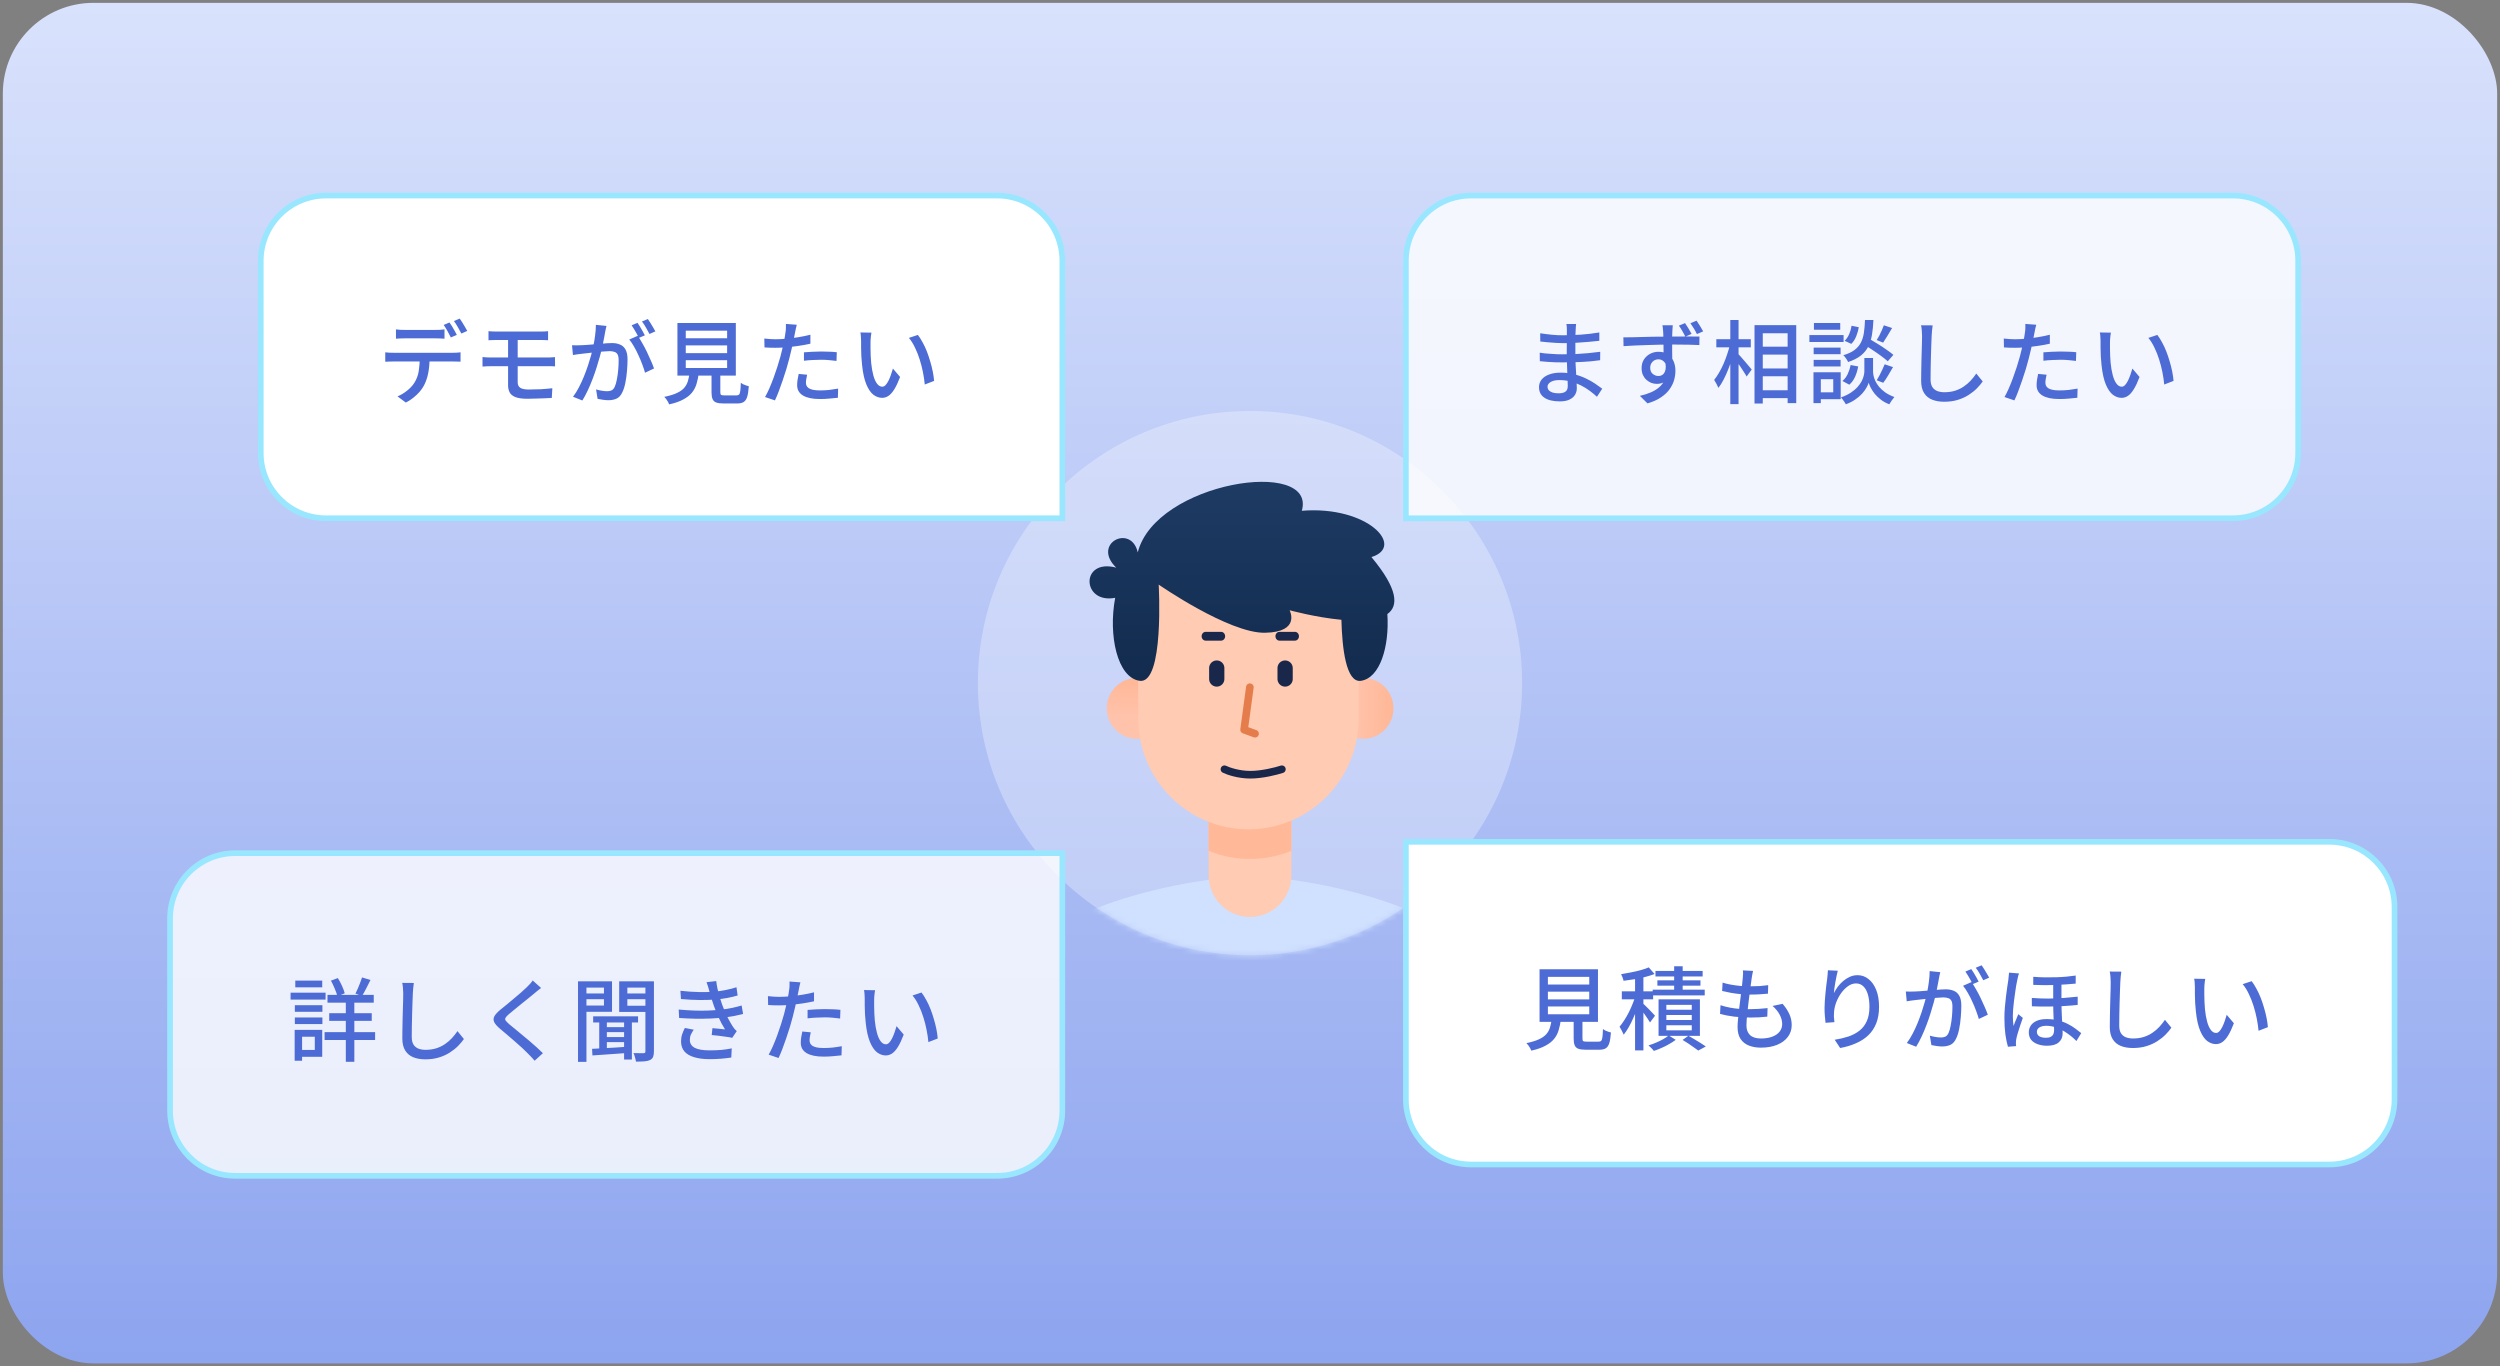 <svg width="441" height="241" viewBox="0 0 441 241" fill="none" xmlns="http://www.w3.org/2000/svg">
<rect x="0" y="0" width="441" height="241" fill="#808080" stroke="none"/>
<rect x="0.5" y="0.5" width="440" height="240" rx="16" fill="url(#paint0_linear_4440_500)"/>
<circle cx="220.5" cy="120.5" r="48" fill="white" fill-opacity="0.3"/>
<mask id="mask0_4440_500" style="mask-type:alpha" maskUnits="userSpaceOnUse" x="172" y="72" width="97" height="97">
<circle cx="220.5" cy="120.5" r="48" fill="white"/>
</mask>
<g mask="url(#mask0_4440_500)">
<path d="M240.476 130.321C243.416 130.321 245.8 127.918 245.8 124.954C245.8 121.99 243.416 119.587 240.476 119.587C237.536 119.587 235.153 121.99 235.153 124.954C235.153 127.918 237.536 130.321 240.476 130.321Z" fill="url(#paint1_linear_4440_500)"/>
<path d="M205.884 124.954C205.884 121.99 203.501 119.587 200.561 119.587C197.621 119.587 195.237 121.99 195.237 124.954C195.237 127.918 197.621 130.321 200.561 130.321C203.501 130.321 205.884 127.918 205.884 124.954Z" fill="url(#paint2_linear_4440_500)"/>
<path d="M261.71 174.009C261.71 188.017 179.276 188.017 179.276 174.009C179.276 160.001 211.805 154.554 220.493 154.554C229.18 154.554 261.71 160.001 261.71 174.009Z" fill="#CFE1FF"/>
<path d="M220.496 161.757C216.463 161.757 213.194 158.46 213.194 154.395V137.622H227.799V154.395C227.799 158.461 224.529 161.757 220.496 161.757Z" fill="#FFCBB3"/>
<path d="M227.794 150.086V143.666H213.19V150.086C215.446 151.011 217.915 151.519 220.495 151.519C223.075 151.519 225.538 151.011 227.794 150.086Z" fill="#FFB999"/>
<path d="M220.23 146.294C209.481 146.294 200.767 137.509 200.767 126.673V111.097C200.767 100.26 209.481 91.475 220.23 91.475C230.979 91.475 239.692 100.26 239.692 111.097V126.673C239.692 137.509 230.979 146.294 220.23 146.294Z" fill="#FFCBB3"/>
<path fill-rule="evenodd" clip-rule="evenodd" d="M211.965 112.233C211.965 111.804 212.284 111.456 212.677 111.456H215.401C215.794 111.456 216.113 111.804 216.113 112.233C216.113 112.663 215.794 113.011 215.401 113.011H212.677C212.284 113.011 211.965 112.663 211.965 112.233Z" fill="#19274B"/>
<path fill-rule="evenodd" clip-rule="evenodd" d="M224.99 112.233C224.99 111.804 225.308 111.456 225.701 111.456H228.426C228.819 111.456 229.137 111.804 229.137 112.233C229.137 112.663 228.819 113.011 228.426 113.011H225.701C225.308 113.011 224.99 112.663 224.99 112.233Z" fill="#19274B"/>
<path d="M215.994 135.696C216.647 136.018 218.477 136.661 220.569 136.661C222.66 136.661 225.144 136.018 226.124 135.696" stroke="#19274B" stroke-width="1.345" stroke-linecap="round"/>
<path d="M241.921 98.266C247.969 96.409 241.25 89.157 229.641 90.102C232.329 80.688 203.87 84.947 200.699 97.445C199.57 92.349 192.503 95.848 196.899 100.133C190.533 98.433 190.783 106.586 196.718 105.455C195.474 112.093 197.102 119.526 201.029 120.097C205.417 120.736 204.392 103.124 204.392 103.124C204.392 103.124 216.807 111.743 223.161 111.619C229.515 111.495 227.486 107.647 227.486 107.647C227.486 107.647 232.037 108.902 236.623 109.332C236.752 114.335 237.44 120.479 240.064 120.097C243.431 119.608 245.106 114.072 244.731 108.319C246.735 106.893 246.635 103.928 241.921 98.266Z" fill="url(#paint3_linear_4440_500)"/>
<path d="M214.635 119.776V117.847" stroke="#19274B" stroke-width="2.691" stroke-linecap="round"/>
<path d="M226.694 119.776V117.847" stroke="#19274B" stroke-width="2.691" stroke-linecap="round"/>
<path d="M220.475 121.224L219.459 128.722L221.389 129.425" stroke="#E57C4B" stroke-width="1.345" stroke-linecap="round" stroke-linejoin="round"/>
</g>
<path d="M410.894 148.5C417.245 148.5 422.394 153.649 422.394 160V193.914C422.394 200.265 417.245 205.414 410.894 205.414H259.5C253.149 205.414 248 200.265 248 193.914V148.5H410.894Z" fill="white"/>
<path d="M410.894 148.5C417.245 148.5 422.394 153.649 422.394 160V193.914C422.394 200.265 417.245 205.414 410.894 205.414H259.5C253.149 205.414 248 200.265 248 193.914V148.5H410.894Z" stroke="#99E7FF"/>
<path d="M273.049 174.933V176.293H280.345V174.933H273.049ZM273.049 177.541V178.917H280.345V177.541H273.049ZM273.049 172.325V173.669H280.345V172.325H273.049ZM271.577 170.981H281.881V180.261H271.577V170.981ZM277.593 179.253H279.145V183.173C279.145 183.418 279.187 183.578 279.273 183.653C279.369 183.717 279.582 183.749 279.913 183.749C279.977 183.749 280.099 183.749 280.281 183.749C280.473 183.749 280.681 183.749 280.905 183.749C281.129 183.749 281.337 183.749 281.529 183.749C281.731 183.749 281.881 183.749 281.977 183.749C282.19 183.749 282.345 183.701 282.441 183.605C282.547 183.498 282.622 183.285 282.665 182.965C282.707 182.645 282.739 182.165 282.761 181.525C282.867 181.61 283.001 181.696 283.161 181.781C283.331 181.856 283.507 181.925 283.689 181.989C283.87 182.053 284.03 182.101 284.169 182.133C284.115 182.944 284.019 183.568 283.881 184.005C283.742 184.442 283.534 184.746 283.257 184.917C282.979 185.088 282.601 185.173 282.121 185.173C282.046 185.173 281.923 185.173 281.753 185.173C281.593 185.173 281.411 185.173 281.209 185.173C281.006 185.173 280.803 185.173 280.601 185.173C280.398 185.173 280.217 185.173 280.057 185.173C279.907 185.173 279.795 185.173 279.721 185.173C279.166 185.173 278.729 185.114 278.409 184.997C278.099 184.88 277.886 184.672 277.769 184.373C277.651 184.085 277.593 183.69 277.593 183.189V179.253ZM273.721 179.733H275.353C275.267 180.448 275.134 181.104 274.953 181.701C274.782 182.288 274.51 182.81 274.137 183.269C273.763 183.728 273.251 184.128 272.601 184.469C271.961 184.821 271.134 185.109 270.121 185.333C270.078 185.205 270.009 185.056 269.913 184.885C269.817 184.725 269.71 184.56 269.593 184.389C269.475 184.229 269.363 184.101 269.257 184.005C270.153 183.824 270.878 183.605 271.433 183.349C271.998 183.093 272.435 182.794 272.745 182.453C273.054 182.101 273.278 181.701 273.417 181.253C273.555 180.805 273.657 180.298 273.721 179.733ZM288.425 171.845H289.897V185.285H288.425V171.845ZM286.089 174.869H291.609V176.277H286.089V174.869ZM288.553 175.509L289.465 175.893C289.305 176.469 289.113 177.066 288.889 177.685C288.665 178.293 288.419 178.896 288.153 179.493C287.897 180.09 287.619 180.65 287.321 181.173C287.022 181.696 286.723 182.144 286.425 182.517C286.339 182.304 286.222 182.064 286.073 181.797C285.934 181.52 285.806 181.29 285.689 181.109C285.966 180.789 286.243 180.41 286.521 179.973C286.809 179.525 287.081 179.05 287.337 178.549C287.593 178.037 287.822 177.52 288.025 176.997C288.238 176.474 288.414 175.978 288.553 175.509ZM290.841 170.645L291.865 171.813C291.374 172.005 290.814 172.181 290.185 172.341C289.566 172.49 288.931 172.624 288.281 172.741C287.63 172.848 287.001 172.938 286.393 173.013C286.361 172.842 286.302 172.645 286.217 172.421C286.131 172.197 286.046 172.005 285.961 171.845C286.537 171.749 287.123 171.642 287.721 171.525C288.329 171.408 288.905 171.274 289.449 171.125C289.993 170.976 290.457 170.816 290.841 170.645ZM289.769 176.965C289.875 177.05 290.03 177.194 290.233 177.397C290.435 177.6 290.654 177.818 290.889 178.053C291.123 178.288 291.337 178.512 291.529 178.725C291.731 178.928 291.87 179.077 291.945 179.173L291.065 180.357C290.969 180.186 290.835 179.978 290.665 179.733C290.505 179.477 290.323 179.21 290.121 178.933C289.918 178.656 289.726 178.394 289.545 178.149C289.374 177.904 289.225 177.706 289.097 177.557L289.769 176.965ZM295.321 170.453H296.825V175.429H295.321V170.453ZM292.025 171.269H300.345V172.245H292.025V171.269ZM292.361 172.933H299.961V173.877H292.361V172.933ZM291.529 174.581H300.713V175.589H291.529V174.581ZM293.945 179.045V179.925H298.425V179.045H293.945ZM293.945 180.853V181.749H298.425V180.853H293.945ZM293.945 177.253V178.117H298.425V177.253H293.945ZM292.569 176.277H299.865V182.725H292.569V176.277ZM296.809 183.445L297.833 182.709C298.195 182.912 298.563 183.125 298.937 183.349C299.31 183.573 299.667 183.792 300.009 184.005C300.361 184.229 300.659 184.426 300.905 184.597L299.577 185.317C299.363 185.157 299.102 184.97 298.793 184.757C298.494 184.544 298.174 184.32 297.833 184.085C297.491 183.861 297.15 183.648 296.809 183.445ZM294.361 182.645L295.593 183.429C295.273 183.674 294.894 183.92 294.457 184.165C294.03 184.421 293.577 184.65 293.097 184.853C292.627 185.066 292.174 185.242 291.737 185.381C291.63 185.232 291.481 185.061 291.289 184.869C291.107 184.688 290.942 184.533 290.793 184.405C291.23 184.277 291.673 184.117 292.121 183.925C292.579 183.733 293.006 183.525 293.401 183.301C293.795 183.077 294.115 182.858 294.361 182.645ZM309.241 171.269C309.187 171.514 309.139 171.738 309.097 171.941C309.065 172.144 309.033 172.341 309.001 172.533C308.969 172.8 308.921 173.152 308.857 173.589C308.803 174.016 308.739 174.496 308.665 175.029C308.59 175.562 308.521 176.112 308.457 176.677C308.393 177.242 308.329 177.797 308.265 178.341C308.201 178.874 308.153 179.365 308.121 179.813C308.089 180.25 308.073 180.608 308.073 180.885C308.073 181.61 308.281 182.176 308.697 182.581C309.123 182.986 309.769 183.189 310.633 183.189C311.411 183.189 312.078 183.082 312.633 182.869C313.198 182.656 313.63 182.357 313.929 181.973C314.227 181.589 314.377 181.146 314.377 180.645C314.377 180.101 314.233 179.557 313.945 179.013C313.667 178.469 313.246 177.946 312.681 177.445L314.457 177.077C314.99 177.706 315.39 178.32 315.657 178.917C315.923 179.504 316.057 180.144 316.057 180.837C316.057 181.626 315.827 182.32 315.369 182.917C314.921 183.514 314.291 183.978 313.481 184.309C312.67 184.64 311.71 184.805 310.601 184.805C309.822 184.805 309.123 184.682 308.505 184.437C307.886 184.192 307.395 183.802 307.033 183.269C306.681 182.736 306.505 182.026 306.505 181.141C306.505 180.81 306.531 180.368 306.585 179.813C306.638 179.258 306.702 178.65 306.777 177.989C306.862 177.328 306.947 176.656 307.033 175.973C307.129 175.28 307.209 174.629 307.273 174.021C307.347 173.402 307.401 172.874 307.433 172.437C307.465 172.117 307.481 171.866 307.481 171.685C307.481 171.504 307.47 171.333 307.449 171.173L309.241 171.269ZM303.865 173.333C304.323 173.482 304.83 173.605 305.385 173.701C305.939 173.797 306.505 173.872 307.081 173.925C307.657 173.968 308.195 173.989 308.697 173.989C309.315 173.989 309.897 173.973 310.441 173.941C310.985 173.898 311.475 173.845 311.913 173.781L311.865 175.285C311.363 175.328 310.867 175.365 310.377 175.397C309.886 175.429 309.31 175.445 308.649 175.445C308.158 175.445 307.625 175.418 307.049 175.365C306.483 175.312 305.918 175.237 305.353 175.141C304.787 175.034 304.265 174.922 303.785 174.805L303.865 173.333ZM303.497 177.317C304.041 177.498 304.601 177.642 305.177 177.749C305.753 177.856 306.323 177.93 306.889 177.973C307.465 178.005 308.009 178.021 308.521 178.021C309.043 178.021 309.582 178.005 310.137 177.973C310.702 177.941 311.257 177.893 311.801 177.829L311.753 179.333C311.262 179.386 310.771 179.429 310.281 179.461C309.79 179.482 309.283 179.493 308.761 179.493C307.801 179.493 306.851 179.44 305.913 179.333C304.974 179.216 304.142 179.056 303.417 178.853L303.497 177.317ZM324.185 171.237C324.121 171.482 324.051 171.781 323.977 172.133C323.902 172.474 323.833 172.832 323.769 173.205C323.705 173.578 323.646 173.941 323.593 174.293C323.55 174.634 323.518 174.933 323.497 175.189C323.678 174.826 323.902 174.458 324.169 174.085C324.446 173.712 324.766 173.37 325.129 173.061C325.491 172.752 325.886 172.501 326.313 172.309C326.739 172.117 327.193 172.021 327.673 172.021C328.398 172.021 329.043 172.25 329.609 172.709C330.185 173.157 330.638 173.797 330.969 174.629C331.299 175.461 331.465 176.453 331.465 177.605C331.465 178.714 331.299 179.685 330.969 180.517C330.638 181.349 330.169 182.053 329.561 182.629C328.953 183.205 328.227 183.674 327.385 184.037C326.542 184.41 325.614 184.688 324.601 184.869L323.641 183.413C324.515 183.274 325.326 183.082 326.073 182.837C326.819 182.581 327.47 182.234 328.025 181.797C328.579 181.36 329.006 180.8 329.305 180.117C329.614 179.434 329.769 178.597 329.769 177.605C329.769 176.773 329.678 176.048 329.497 175.429C329.315 174.81 329.049 174.33 328.697 173.989C328.345 173.648 327.913 173.477 327.401 173.477C326.91 173.477 326.441 173.637 325.993 173.957C325.545 174.277 325.139 174.688 324.777 175.189C324.425 175.69 324.137 176.229 323.913 176.805C323.699 177.381 323.571 177.936 323.529 178.469C323.507 178.736 323.497 179.013 323.497 179.301C323.507 179.589 323.539 179.925 323.593 180.309L322.025 180.421C321.993 180.122 321.955 179.749 321.913 179.301C321.87 178.842 321.849 178.352 321.849 177.829C321.849 177.445 321.865 177.034 321.897 176.597C321.929 176.149 321.966 175.696 322.009 175.237C322.051 174.768 322.099 174.314 322.153 173.877C322.217 173.44 322.27 173.04 322.313 172.677C322.355 172.4 322.382 172.133 322.393 171.877C322.414 171.621 322.43 171.381 322.441 171.157L324.185 171.237ZM342.265 171.493C342.222 171.653 342.179 171.834 342.137 172.037C342.105 172.24 342.067 172.426 342.025 172.597C341.993 172.81 341.945 173.077 341.881 173.397C341.817 173.706 341.753 174.032 341.689 174.373C341.635 174.704 341.571 175.024 341.497 175.333C341.39 175.781 341.257 176.298 341.097 176.885C340.937 177.472 340.75 178.101 340.537 178.773C340.334 179.434 340.099 180.112 339.833 180.805C339.577 181.488 339.294 182.16 338.985 182.821C338.686 183.472 338.361 184.08 338.009 184.645L336.361 183.989C336.734 183.498 337.081 182.944 337.401 182.325C337.721 181.706 338.014 181.072 338.281 180.421C338.547 179.76 338.787 179.109 339.001 178.469C339.214 177.829 339.395 177.237 339.545 176.693C339.694 176.138 339.811 175.664 339.897 175.269C340.046 174.586 340.163 173.904 340.249 173.221C340.345 172.538 340.393 171.898 340.393 171.301L342.265 171.493ZM347.769 173.237C348.014 173.568 348.275 173.984 348.553 174.485C348.841 174.976 349.118 175.498 349.385 176.053C349.651 176.608 349.897 177.146 350.121 177.669C350.345 178.181 350.521 178.624 350.649 178.997L349.065 179.749C348.947 179.322 348.787 178.842 348.585 178.309C348.393 177.776 348.169 177.237 347.913 176.693C347.667 176.138 347.401 175.616 347.113 175.125C346.835 174.634 346.558 174.224 346.281 173.893L347.769 173.237ZM336.185 174.901C336.451 174.912 336.707 174.917 336.953 174.917C337.198 174.917 337.459 174.912 337.737 174.901C337.982 174.89 338.291 174.874 338.665 174.853C339.049 174.821 339.454 174.789 339.881 174.757C340.318 174.714 340.75 174.677 341.177 174.645C341.603 174.602 341.998 174.57 342.361 174.549C342.734 174.528 343.033 174.517 343.257 174.517C343.769 174.517 344.227 174.602 344.633 174.773C345.049 174.933 345.374 175.221 345.609 175.637C345.854 176.053 345.977 176.634 345.977 177.381C345.977 178.01 345.945 178.693 345.881 179.429C345.827 180.154 345.731 180.853 345.593 181.525C345.465 182.186 345.289 182.741 345.065 183.189C344.809 183.744 344.473 184.117 344.057 184.309C343.641 184.501 343.155 184.597 342.601 184.597C342.291 184.597 341.961 184.57 341.609 184.517C341.267 184.474 340.963 184.421 340.697 184.357L340.425 182.693C340.649 182.757 340.883 182.816 341.129 182.869C341.374 182.912 341.609 182.949 341.833 182.981C342.057 183.002 342.243 183.013 342.393 183.013C342.67 183.013 342.921 182.965 343.145 182.869C343.369 182.762 343.555 182.56 343.705 182.261C343.865 181.92 343.993 181.488 344.089 180.965C344.195 180.442 344.275 179.882 344.329 179.285C344.382 178.688 344.409 178.112 344.409 177.557C344.409 177.088 344.345 176.741 344.217 176.517C344.089 176.293 343.902 176.144 343.657 176.069C343.411 175.984 343.118 175.941 342.777 175.941C342.521 175.941 342.169 175.962 341.721 176.005C341.283 176.037 340.814 176.08 340.313 176.133C339.822 176.186 339.358 176.24 338.921 176.293C338.494 176.336 338.163 176.373 337.929 176.405C337.726 176.426 337.465 176.458 337.145 176.501C336.835 176.544 336.569 176.586 336.345 176.629L336.185 174.901ZM347.737 170.949C347.875 171.141 348.025 171.37 348.185 171.637C348.345 171.904 348.499 172.17 348.649 172.437C348.798 172.704 348.926 172.944 349.033 173.157L347.977 173.605C347.881 173.392 347.758 173.152 347.609 172.885C347.459 172.618 347.305 172.352 347.145 172.085C346.995 171.818 346.846 171.584 346.697 171.381L347.737 170.949ZM349.561 170.277C349.699 170.48 349.854 170.714 350.025 170.981C350.195 171.248 350.355 171.514 350.505 171.781C350.665 172.037 350.793 172.261 350.889 172.453L349.849 172.917C349.678 172.576 349.47 172.197 349.225 171.781C348.99 171.365 348.755 171.008 348.521 170.709L349.561 170.277ZM363.641 173.045C363.641 173.44 363.641 173.861 363.641 174.309C363.641 174.746 363.641 175.178 363.641 175.605C363.641 176.032 363.641 176.416 363.641 176.757C363.641 177.28 363.651 177.797 363.673 178.309C363.694 178.821 363.715 179.317 363.737 179.797C363.769 180.266 363.795 180.714 363.817 181.141C363.838 181.557 363.849 181.936 363.849 182.277C363.849 182.949 363.619 183.482 363.161 183.877C362.713 184.272 362.019 184.469 361.081 184.469C360.483 184.469 359.939 184.378 359.449 184.197C358.969 184.026 358.585 183.77 358.297 183.429C358.019 183.077 357.881 182.634 357.881 182.101C357.881 181.674 357.993 181.285 358.217 180.933C358.441 180.581 358.787 180.298 359.257 180.085C359.726 179.872 360.318 179.765 361.033 179.765C361.779 179.765 362.467 179.845 363.097 180.005C363.726 180.165 364.291 180.378 364.793 180.645C365.294 180.901 365.737 181.173 366.121 181.461C366.515 181.749 366.851 182.01 367.129 182.245L366.281 183.637C365.769 183.114 365.219 182.656 364.633 182.261C364.057 181.856 363.459 181.536 362.841 181.301C362.222 181.066 361.603 180.949 360.985 180.949C360.473 180.949 360.062 181.045 359.753 181.237C359.454 181.429 359.305 181.685 359.305 182.005C359.305 182.357 359.449 182.624 359.737 182.805C360.025 182.976 360.414 183.061 360.905 183.061C361.278 183.061 361.566 183.002 361.769 182.885C361.982 182.768 362.131 182.608 362.217 182.405C362.302 182.192 362.345 181.952 362.345 181.685C362.345 181.44 362.334 181.13 362.313 180.757C362.302 180.384 362.281 179.973 362.249 179.525C362.227 179.066 362.211 178.608 362.201 178.149C362.19 177.68 362.185 177.237 362.185 176.821C362.185 176.416 362.185 175.973 362.185 175.493C362.185 175.002 362.185 174.538 362.185 174.101C362.185 173.664 362.185 173.312 362.185 173.045H363.641ZM358.409 176.037C359.39 176.112 360.355 176.149 361.305 176.149C362.265 176.138 363.182 176.101 364.057 176.037C364.942 175.973 365.758 175.898 366.505 175.813V177.269C365.811 177.344 365.022 177.408 364.137 177.461C363.251 177.514 362.323 177.546 361.353 177.557C360.382 177.568 359.406 177.552 358.425 177.509L358.409 176.037ZM358.665 172.309C359.337 172.362 360.014 172.394 360.697 172.405C361.39 172.416 362.062 172.41 362.713 172.389C363.363 172.368 363.977 172.33 364.553 172.277C365.139 172.224 365.673 172.16 366.153 172.085V173.509C365.683 173.552 365.155 173.594 364.569 173.637C363.993 173.68 363.379 173.717 362.729 173.749C362.078 173.77 361.406 173.781 360.713 173.781C360.03 173.781 359.347 173.765 358.665 173.733V172.309ZM356.153 171.717C356.121 171.813 356.078 171.941 356.025 172.101C355.982 172.261 355.945 172.421 355.913 172.581C355.881 172.73 355.854 172.853 355.833 172.949C355.779 173.216 355.715 173.546 355.641 173.941C355.577 174.336 355.513 174.768 355.449 175.237C355.385 175.706 355.321 176.186 355.257 176.677C355.203 177.157 355.155 177.621 355.113 178.069C355.081 178.517 355.065 178.912 355.065 179.253C355.065 179.53 355.075 179.818 355.097 180.117C355.118 180.405 355.15 180.698 355.193 180.997C355.267 180.773 355.353 180.538 355.449 180.293C355.545 180.048 355.646 179.808 355.753 179.573C355.859 179.328 355.95 179.104 356.025 178.901L356.825 179.557C356.686 179.952 356.537 180.384 356.377 180.853C356.227 181.312 356.089 181.749 355.961 182.165C355.833 182.581 355.742 182.928 355.689 183.205C355.667 183.312 355.646 183.44 355.625 183.589C355.603 183.728 355.598 183.845 355.609 183.941C355.609 184.016 355.609 184.106 355.609 184.213C355.619 184.33 355.63 184.437 355.641 184.533L354.201 184.645C354.03 184.08 353.881 183.365 353.753 182.501C353.635 181.626 353.577 180.645 353.577 179.557C353.577 178.96 353.603 178.341 353.657 177.701C353.71 177.061 353.774 176.437 353.849 175.829C353.923 175.21 353.998 174.65 354.073 174.149C354.147 173.637 354.211 173.216 354.265 172.885C354.286 172.693 354.307 172.48 354.329 172.245C354.361 172 354.382 171.776 354.393 171.573L356.153 171.717ZM374.201 171.397C374.158 171.685 374.121 171.994 374.089 172.325C374.057 172.645 374.035 172.949 374.025 173.237C374.003 173.674 373.982 174.218 373.961 174.869C373.939 175.509 373.918 176.192 373.897 176.917C373.875 177.632 373.859 178.341 373.849 179.045C373.838 179.738 373.833 180.362 373.833 180.917C373.833 181.482 373.934 181.93 374.137 182.261C374.35 182.592 374.643 182.832 375.017 182.981C375.39 183.12 375.806 183.189 376.265 183.189C376.969 183.189 377.603 183.098 378.169 182.917C378.734 182.736 379.241 182.49 379.689 182.181C380.147 181.872 380.558 181.52 380.921 181.125C381.283 180.73 381.609 180.32 381.897 179.893L383.033 181.285C382.766 181.669 382.43 182.069 382.025 182.485C381.619 182.901 381.134 183.29 380.569 183.653C380.014 184.016 379.374 184.309 378.649 184.533C377.934 184.757 377.129 184.869 376.233 184.869C375.422 184.869 374.713 184.746 374.105 184.501C373.497 184.256 373.022 183.861 372.681 183.317C372.339 182.773 372.169 182.058 372.169 181.173C372.169 180.714 372.174 180.197 372.185 179.621C372.195 179.045 372.206 178.453 372.217 177.845C372.238 177.226 372.254 176.624 372.265 176.037C372.286 175.45 372.302 174.912 372.313 174.421C372.323 173.93 372.329 173.536 372.329 173.237C372.329 172.896 372.313 172.57 372.281 172.261C372.259 171.941 372.217 171.648 372.153 171.381L374.201 171.397ZM389.001 172.677C388.969 172.826 388.942 173.008 388.921 173.221C388.899 173.434 388.878 173.648 388.857 173.861C388.846 174.074 388.841 174.256 388.841 174.405C388.841 174.736 388.841 175.104 388.841 175.509C388.851 175.914 388.862 176.33 388.873 176.757C388.883 177.173 388.91 177.589 388.953 178.005C389.038 178.848 389.166 179.584 389.337 180.213C389.507 180.842 389.726 181.333 389.993 181.685C390.259 182.037 390.569 182.213 390.921 182.213C391.123 182.213 391.315 182.117 391.497 181.925C391.678 181.733 391.849 181.477 392.009 181.157C392.169 180.837 392.313 180.49 392.441 180.117C392.579 179.733 392.697 179.365 392.793 179.013L394.057 180.501C393.715 181.408 393.374 182.133 393.033 182.677C392.702 183.21 392.361 183.594 392.009 183.829C391.657 184.064 391.283 184.181 390.889 184.181C390.355 184.181 389.843 184 389.353 183.637C388.873 183.264 388.457 182.656 388.105 181.813C387.753 180.97 387.502 179.845 387.353 178.437C387.299 177.968 387.257 177.461 387.225 176.917C387.203 176.373 387.187 175.856 387.177 175.365C387.177 174.874 387.177 174.469 387.177 174.149C387.177 173.946 387.166 173.701 387.145 173.413C387.134 173.114 387.102 172.858 387.049 172.645L389.001 172.677ZM397.193 173.077C397.481 173.45 397.758 173.888 398.025 174.389C398.302 174.88 398.553 175.413 398.777 175.989C399.001 176.565 399.198 177.152 399.369 177.749C399.55 178.346 399.699 178.938 399.817 179.525C399.934 180.112 400.014 180.666 400.057 181.189L398.409 181.829C398.345 181.136 398.238 180.41 398.089 179.653C397.939 178.896 397.747 178.149 397.513 177.413C397.278 176.666 397.001 175.968 396.681 175.317C396.371 174.656 396.014 174.085 395.609 173.605L397.193 173.077Z" fill="#4D6BD5"/>
<path d="M259.5 34.5H393.894C400.245 34.5 405.394 39.649 405.394 46V79.914C405.394 86.265 400.245 91.414 393.894 91.414H248V46C248 39.649 253.149 34.5 259.5 34.5Z" fill="white" fill-opacity="0.8"/>
<path d="M259.5 34.5H393.894C400.245 34.5 405.394 39.649 405.394 46V79.914C405.394 86.265 400.245 91.414 393.894 91.414H248V46C248 39.649 253.149 34.5 259.5 34.5Z" stroke="#99E7FF"/>
<path d="M278.025 57.157C278.014 57.306 277.998 57.472 277.977 57.653C277.966 57.824 277.955 58.021 277.945 58.245C277.934 58.426 277.923 58.688 277.913 59.029C277.913 59.37 277.907 59.749 277.897 60.165C277.897 60.57 277.897 60.981 277.897 61.397C277.897 61.802 277.897 62.176 277.897 62.517C277.897 63.008 277.907 63.541 277.929 64.117C277.961 64.682 277.993 65.242 278.025 65.797C278.057 66.352 278.083 66.864 278.105 67.333C278.137 67.802 278.153 68.186 278.153 68.485C278.153 68.89 278.051 69.269 277.849 69.621C277.646 69.973 277.326 70.256 276.889 70.469C276.451 70.693 275.881 70.805 275.177 70.805C273.971 70.805 273.054 70.586 272.425 70.149C271.795 69.722 271.481 69.109 271.481 68.309C271.481 67.797 271.63 67.349 271.929 66.965C272.238 66.581 272.675 66.282 273.241 66.069C273.817 65.845 274.499 65.733 275.289 65.733C276.142 65.733 276.942 65.829 277.689 66.021C278.446 66.213 279.134 66.458 279.753 66.757C280.382 67.056 280.937 67.37 281.417 67.701C281.897 68.021 282.302 68.309 282.633 68.565L281.705 69.989C281.331 69.648 280.91 69.301 280.441 68.949C279.971 68.597 279.454 68.277 278.889 67.989C278.323 67.701 277.721 67.472 277.081 67.301C276.451 67.13 275.785 67.045 275.081 67.045C274.398 67.045 273.875 67.162 273.513 67.397C273.161 67.621 272.985 67.893 272.985 68.213C272.985 68.437 273.054 68.64 273.193 68.821C273.342 68.992 273.561 69.13 273.849 69.237C274.137 69.333 274.51 69.381 274.969 69.381C275.267 69.381 275.534 69.344 275.769 69.269C276.014 69.194 276.206 69.066 276.345 68.885C276.483 68.693 276.553 68.426 276.553 68.085C276.553 67.808 276.542 67.434 276.521 66.965C276.499 66.496 276.478 65.989 276.457 65.445C276.446 64.89 276.43 64.357 276.409 63.845C276.387 63.322 276.377 62.88 276.377 62.517C276.377 62.144 276.377 61.76 276.377 61.365C276.387 60.96 276.393 60.565 276.393 60.181C276.393 59.786 276.393 59.418 276.393 59.077C276.393 58.725 276.393 58.421 276.393 58.165C276.393 58.026 276.387 57.856 276.377 57.653C276.366 57.44 276.345 57.274 276.313 57.157H278.025ZM271.689 58.789C271.955 58.832 272.265 58.874 272.617 58.917C272.979 58.96 273.347 59.002 273.721 59.045C274.105 59.077 274.467 59.104 274.809 59.125C275.15 59.136 275.449 59.141 275.705 59.141C276.761 59.141 277.822 59.104 278.889 59.029C279.955 58.954 281.033 58.826 282.121 58.645V60.117C281.545 60.181 280.905 60.245 280.201 60.309C279.497 60.373 278.761 60.426 277.993 60.469C277.235 60.512 276.478 60.533 275.721 60.533C275.369 60.533 274.942 60.517 274.441 60.485C273.95 60.453 273.459 60.416 272.969 60.373C272.478 60.33 272.057 60.288 271.705 60.245L271.689 58.789ZM271.609 62.213C271.875 62.256 272.185 62.298 272.537 62.341C272.889 62.373 273.251 62.4 273.625 62.421C273.998 62.442 274.35 62.464 274.681 62.485C275.022 62.496 275.315 62.501 275.561 62.501C276.425 62.501 277.235 62.485 277.993 62.453C278.761 62.41 279.497 62.357 280.201 62.293C280.915 62.218 281.609 62.138 282.281 62.053L282.265 63.541C281.721 63.616 281.187 63.68 280.665 63.733C280.142 63.776 279.614 63.813 279.081 63.845C278.558 63.877 278.003 63.898 277.417 63.909C276.841 63.92 276.211 63.925 275.529 63.925C275.198 63.925 274.798 63.92 274.329 63.909C273.859 63.888 273.385 63.861 272.905 63.829C272.425 63.797 271.998 63.76 271.625 63.717L271.609 62.213ZM295.081 57.381C295.081 57.456 295.07 57.573 295.049 57.733C295.038 57.893 295.027 58.053 295.017 58.213C295.006 58.362 295.001 58.474 295.001 58.549C294.99 58.762 294.979 59.045 294.969 59.397C294.969 59.749 294.969 60.138 294.969 60.565C294.969 60.992 294.969 61.424 294.969 61.861C294.979 62.288 294.985 62.693 294.985 63.077C294.995 63.461 295.001 63.781 295.001 64.037L293.449 63.397C293.449 63.226 293.449 62.981 293.449 62.661C293.449 62.341 293.449 61.984 293.449 61.589C293.449 61.194 293.443 60.8 293.433 60.405C293.433 60 293.427 59.637 293.417 59.317C293.406 58.986 293.395 58.736 293.385 58.565C293.363 58.298 293.342 58.058 293.321 57.845C293.299 57.621 293.278 57.466 293.257 57.381H295.081ZM286.361 59.509C286.809 59.509 287.321 59.504 287.897 59.493C288.473 59.472 289.075 59.456 289.705 59.445C290.345 59.424 290.979 59.408 291.609 59.397C292.249 59.386 292.857 59.381 293.433 59.381C294.009 59.37 294.526 59.365 294.985 59.365C295.433 59.365 295.897 59.365 296.377 59.365C296.857 59.354 297.315 59.349 297.753 59.349C298.19 59.349 298.585 59.354 298.937 59.365C299.289 59.365 299.571 59.365 299.785 59.365L299.769 60.869C299.299 60.848 298.67 60.826 297.881 60.805C297.102 60.784 296.126 60.773 294.953 60.773C294.238 60.773 293.507 60.784 292.761 60.805C292.014 60.816 291.267 60.837 290.521 60.869C289.774 60.89 289.049 60.917 288.345 60.949C287.651 60.981 287.001 61.018 286.393 61.061L286.361 59.509ZM294.873 64.197C294.873 64.976 294.766 65.626 294.553 66.149C294.35 66.672 294.051 67.066 293.657 67.333C293.273 67.589 292.809 67.717 292.265 67.717C291.934 67.717 291.609 67.658 291.289 67.541C290.979 67.413 290.691 67.232 290.425 66.997C290.169 66.762 289.961 66.474 289.801 66.133C289.651 65.781 289.577 65.376 289.577 64.917C289.577 64.352 289.71 63.856 289.977 63.429C290.254 63.002 290.617 62.666 291.065 62.421C291.523 62.176 292.025 62.053 292.569 62.053C293.219 62.053 293.763 62.202 294.201 62.501C294.649 62.789 294.985 63.189 295.209 63.701C295.433 64.202 295.545 64.773 295.545 65.413C295.545 65.946 295.465 66.496 295.305 67.061C295.145 67.616 294.878 68.154 294.505 68.677C294.131 69.2 293.625 69.674 292.985 70.101C292.355 70.528 291.566 70.88 290.617 71.157L289.273 69.829C289.977 69.669 290.617 69.466 291.193 69.221C291.769 68.976 292.265 68.672 292.681 68.309C293.107 67.936 293.433 67.498 293.657 66.997C293.881 66.485 293.993 65.888 293.993 65.205C293.993 64.576 293.849 64.117 293.561 63.829C293.283 63.53 292.942 63.381 292.537 63.381C292.291 63.381 292.057 63.44 291.833 63.557C291.619 63.674 291.443 63.845 291.305 64.069C291.166 64.293 291.097 64.57 291.097 64.901C291.097 65.338 291.241 65.685 291.529 65.941C291.827 66.197 292.163 66.325 292.537 66.325C292.846 66.325 293.107 66.24 293.321 66.069C293.545 65.888 293.699 65.61 293.785 65.237C293.87 64.853 293.849 64.362 293.721 63.765L294.873 64.197ZM297.241 56.997C297.433 57.274 297.635 57.589 297.849 57.941C298.062 58.293 298.243 58.613 298.393 58.901L297.305 59.381C297.134 59.061 296.953 58.73 296.761 58.389C296.569 58.048 296.366 57.733 296.153 57.445L297.241 56.997ZM299.273 56.565C299.465 56.842 299.667 57.152 299.881 57.493C300.094 57.834 300.281 58.154 300.441 58.453L299.337 58.933C299.177 58.602 298.995 58.272 298.793 57.941C298.59 57.6 298.387 57.29 298.185 57.013L299.273 56.565ZM310.217 61.157H316.137V62.549H310.217V61.157ZM310.233 64.997H316.153V66.373H310.233V64.997ZM310.233 68.837H316.137V70.229H310.233V68.837ZM309.497 57.349H316.857V71.109H315.337V58.789H310.953V71.189H309.497V57.349ZM302.761 59.829H308.841V61.269H302.761V59.829ZM305.225 56.453H306.681V71.285H305.225V56.453ZM305.161 60.757L306.105 61.093C305.955 61.744 305.779 62.416 305.577 63.109C305.374 63.792 305.139 64.464 304.873 65.125C304.617 65.776 304.339 66.389 304.041 66.965C303.753 67.53 303.449 68.016 303.129 68.421C303.043 68.208 302.926 67.968 302.777 67.701C302.627 67.434 302.494 67.205 302.377 67.013C302.665 66.661 302.947 66.245 303.225 65.765C303.513 65.274 303.779 64.752 304.025 64.197C304.27 63.632 304.489 63.056 304.681 62.469C304.883 61.882 305.043 61.312 305.161 60.757ZM306.569 62.373C306.686 62.48 306.857 62.666 307.081 62.933C307.315 63.189 307.561 63.472 307.817 63.781C308.083 64.08 308.323 64.362 308.537 64.629C308.761 64.885 308.915 65.072 309.001 65.189L308.105 66.421C307.998 66.208 307.843 65.952 307.641 65.653C307.449 65.344 307.241 65.024 307.017 64.693C306.793 64.362 306.574 64.058 306.361 63.781C306.147 63.493 305.971 63.258 305.833 63.077L306.569 62.373ZM328.681 60.709L329.625 59.701C330.105 59.978 330.622 60.288 331.177 60.629C331.731 60.97 332.259 61.317 332.761 61.669C333.262 62.01 333.673 62.32 333.993 62.597L333.001 63.733C332.702 63.456 332.302 63.136 331.801 62.773C331.31 62.41 330.787 62.048 330.233 61.685C329.689 61.322 329.171 60.997 328.681 60.709ZM329.641 63.157H330.409V65.525C330.409 65.717 330.435 65.962 330.489 66.261C330.553 66.549 330.659 66.864 330.809 67.205C330.969 67.536 331.187 67.877 331.465 68.229C331.753 68.57 332.115 68.901 332.553 69.221C333.001 69.53 333.539 69.802 334.169 70.037C334.03 70.208 333.87 70.416 333.689 70.661C333.518 70.917 333.379 71.136 333.273 71.317C332.707 71.104 332.211 70.832 331.785 70.501C331.358 70.17 330.995 69.824 330.697 69.461C330.409 69.088 330.174 68.73 329.993 68.389C329.822 68.048 329.705 67.754 329.641 67.509C329.566 67.754 329.433 68.048 329.241 68.389C329.059 68.72 328.803 69.072 328.473 69.445C328.142 69.808 327.742 70.149 327.273 70.469C326.803 70.8 326.249 71.082 325.609 71.317C325.545 71.2 325.465 71.066 325.369 70.917C325.273 70.768 325.166 70.618 325.049 70.469C324.942 70.32 324.841 70.197 324.745 70.101C325.438 69.856 326.025 69.573 326.505 69.253C326.985 68.933 327.379 68.597 327.689 68.245C327.998 67.893 328.238 67.552 328.409 67.221C328.579 66.88 328.697 66.565 328.761 66.277C328.835 65.978 328.873 65.728 328.873 65.525V63.157H329.641ZM328.985 56.453H330.473C330.43 57.413 330.345 58.282 330.217 59.061C330.089 59.829 329.87 60.517 329.561 61.125C329.262 61.733 328.825 62.266 328.249 62.725C327.683 63.173 326.937 63.552 326.009 63.861C325.934 63.69 325.811 63.482 325.641 63.237C325.481 62.992 325.321 62.8 325.161 62.661C325.993 62.416 326.654 62.106 327.145 61.733C327.635 61.36 328.009 60.922 328.265 60.421C328.521 59.92 328.697 59.344 328.793 58.693C328.889 58.032 328.953 57.285 328.985 56.453ZM326.617 57.461L327.881 57.717C327.806 58.25 327.657 58.789 327.433 59.333C327.219 59.866 326.931 60.309 326.569 60.661L325.385 60.117C325.705 59.829 325.971 59.445 326.185 58.965C326.398 58.474 326.542 57.973 326.617 57.461ZM326.457 64.389L327.785 64.645C327.678 65.264 327.497 65.866 327.241 66.453C326.985 67.029 326.643 67.498 326.217 67.861L325.001 67.205C325.374 66.906 325.683 66.501 325.929 65.989C326.174 65.466 326.35 64.933 326.457 64.389ZM332.313 57.381L333.769 57.861C333.502 58.32 333.225 58.784 332.937 59.253C332.659 59.712 332.409 60.106 332.185 60.437L331.049 59.989C331.198 59.754 331.353 59.488 331.513 59.189C331.673 58.88 331.822 58.565 331.961 58.245C332.11 57.925 332.227 57.637 332.313 57.381ZM332.457 64.261L333.929 64.757C333.651 65.248 333.358 65.749 333.049 66.261C332.75 66.762 332.467 67.184 332.201 67.525L331.049 67.077C331.209 66.821 331.374 66.533 331.545 66.213C331.726 65.882 331.891 65.546 332.041 65.205C332.201 64.864 332.339 64.549 332.457 64.261ZM319.929 61.317H324.681V62.485H319.929V61.317ZM319.977 56.981H324.617V58.165H319.977V56.981ZM319.929 63.477H324.681V64.645H319.929V63.477ZM319.177 59.109H325.209V60.325H319.177V59.109ZM320.585 65.669H324.697V70.421H320.585V69.205H323.385V66.885H320.585V65.669ZM319.897 65.669H321.193V71.109H319.897V65.669ZM340.921 57.397C340.878 57.685 340.841 57.994 340.809 58.325C340.777 58.645 340.755 58.949 340.745 59.237C340.723 59.674 340.702 60.218 340.681 60.869C340.659 61.509 340.638 62.192 340.617 62.917C340.595 63.632 340.579 64.341 340.569 65.045C340.558 65.738 340.553 66.362 340.553 66.917C340.553 67.482 340.654 67.93 340.857 68.261C341.07 68.592 341.363 68.832 341.737 68.981C342.11 69.12 342.526 69.189 342.985 69.189C343.689 69.189 344.323 69.098 344.889 68.917C345.454 68.736 345.961 68.49 346.409 68.181C346.867 67.872 347.278 67.52 347.641 67.125C348.003 66.73 348.329 66.32 348.617 65.893L349.753 67.285C349.486 67.669 349.15 68.069 348.745 68.485C348.339 68.901 347.854 69.29 347.289 69.653C346.734 70.016 346.094 70.309 345.369 70.533C344.654 70.757 343.849 70.869 342.953 70.869C342.142 70.869 341.433 70.746 340.825 70.501C340.217 70.256 339.742 69.861 339.401 69.317C339.059 68.773 338.889 68.058 338.889 67.173C338.889 66.714 338.894 66.197 338.905 65.621C338.915 65.045 338.926 64.453 338.937 63.845C338.958 63.226 338.974 62.624 338.985 62.037C339.006 61.45 339.022 60.912 339.033 60.421C339.043 59.93 339.049 59.536 339.049 59.237C339.049 58.896 339.033 58.57 339.001 58.261C338.979 57.941 338.937 57.648 338.873 57.381L340.921 57.397ZM359.193 57.285C359.139 57.477 359.081 57.717 359.017 58.005C358.963 58.282 358.921 58.501 358.889 58.661C358.814 59.034 358.723 59.482 358.617 60.005C358.521 60.517 358.403 61.056 358.265 61.621C358.137 62.186 358.003 62.736 357.865 63.269C357.726 63.834 357.555 64.448 357.353 65.109C357.15 65.77 356.931 66.442 356.697 67.125C356.473 67.797 356.243 68.437 356.009 69.045C355.785 69.642 355.561 70.17 355.337 70.629L353.593 70.037C353.827 69.632 354.073 69.141 354.329 68.565C354.585 67.978 354.835 67.354 355.081 66.693C355.326 66.021 355.555 65.354 355.769 64.693C355.982 64.032 356.163 63.424 356.313 62.869C356.409 62.496 356.505 62.106 356.601 61.701C356.697 61.285 356.787 60.885 356.873 60.501C356.958 60.117 357.027 59.76 357.081 59.429C357.134 59.088 357.177 58.805 357.209 58.581C357.251 58.325 357.273 58.064 357.273 57.797C357.283 57.53 357.283 57.312 357.273 57.141L359.193 57.285ZM355.417 59.845C356.035 59.845 356.691 59.813 357.385 59.749C358.078 59.685 358.782 59.594 359.497 59.477C360.222 59.36 360.921 59.216 361.593 59.045V60.629C360.931 60.778 360.233 60.906 359.497 61.013C358.761 61.12 358.041 61.205 357.337 61.269C356.633 61.322 355.987 61.349 355.401 61.349C355.038 61.349 354.702 61.344 354.393 61.333C354.094 61.322 353.795 61.306 353.497 61.285L353.465 59.717C353.859 59.76 354.206 59.792 354.505 59.813C354.814 59.834 355.118 59.845 355.417 59.845ZM360.457 62.149C360.894 62.106 361.374 62.074 361.897 62.053C362.419 62.021 362.937 62.005 363.449 62.005C363.918 62.005 364.387 62.016 364.857 62.037C365.337 62.048 365.801 62.08 366.249 62.133L366.201 63.669C365.795 63.616 365.358 63.568 364.889 63.525C364.43 63.482 363.961 63.461 363.481 63.461C362.958 63.461 362.446 63.477 361.945 63.509C361.454 63.53 360.958 63.573 360.457 63.637V62.149ZM361.017 66.101C360.963 66.346 360.915 66.592 360.873 66.837C360.83 67.072 360.809 67.29 360.809 67.493C360.809 67.674 360.841 67.85 360.905 68.021C360.979 68.181 361.102 68.325 361.273 68.453C361.454 68.581 361.705 68.682 362.025 68.757C362.355 68.832 362.777 68.869 363.289 68.869C363.811 68.869 364.345 68.842 364.889 68.789C365.433 68.725 365.966 68.645 366.489 68.549L366.441 70.165C365.993 70.218 365.502 70.266 364.969 70.309C364.446 70.362 363.881 70.389 363.273 70.389C361.971 70.389 360.974 70.181 360.281 69.765C359.598 69.349 359.257 68.746 359.257 67.957C359.257 67.616 359.283 67.28 359.337 66.949C359.39 66.608 359.454 66.277 359.529 65.957L361.017 66.101ZM372.361 58.677C372.329 58.826 372.302 59.008 372.281 59.221C372.259 59.434 372.238 59.648 372.217 59.861C372.206 60.074 372.201 60.256 372.201 60.405C372.201 60.736 372.201 61.104 372.201 61.509C372.211 61.914 372.222 62.33 372.233 62.757C372.243 63.173 372.27 63.589 372.313 64.005C372.398 64.848 372.526 65.584 372.697 66.213C372.867 66.842 373.086 67.333 373.353 67.685C373.619 68.037 373.929 68.213 374.281 68.213C374.483 68.213 374.675 68.117 374.857 67.925C375.038 67.733 375.209 67.477 375.369 67.157C375.529 66.837 375.673 66.49 375.801 66.117C375.939 65.733 376.057 65.365 376.153 65.013L377.417 66.501C377.075 67.408 376.734 68.133 376.393 68.677C376.062 69.21 375.721 69.594 375.369 69.829C375.017 70.064 374.643 70.181 374.249 70.181C373.715 70.181 373.203 70 372.713 69.637C372.233 69.264 371.817 68.656 371.465 67.813C371.113 66.97 370.862 65.845 370.713 64.437C370.659 63.968 370.617 63.461 370.585 62.917C370.563 62.373 370.547 61.856 370.537 61.365C370.537 60.874 370.537 60.469 370.537 60.149C370.537 59.946 370.526 59.701 370.505 59.413C370.494 59.114 370.462 58.858 370.409 58.645L372.361 58.677ZM380.553 59.077C380.841 59.45 381.118 59.888 381.385 60.389C381.662 60.88 381.913 61.413 382.137 61.989C382.361 62.565 382.558 63.152 382.729 63.749C382.91 64.346 383.059 64.938 383.177 65.525C383.294 66.112 383.374 66.666 383.417 67.189L381.769 67.829C381.705 67.136 381.598 66.41 381.449 65.653C381.299 64.896 381.107 64.149 380.873 63.413C380.638 62.666 380.361 61.968 380.041 61.317C379.731 60.656 379.374 60.085 378.969 59.605L380.553 59.077Z" fill="#4D6BD5"/>
<path d="M57.5 34.5H175.894C182.245 34.5 187.394 39.649 187.394 46V91.414H57.5C51.149 91.414 46 86.265 46 79.914V46C46 39.847 50.832 34.823 56.908 34.515L57.5 34.5Z" fill="white"/>
<path d="M57.5 34.5H175.894C182.245 34.5 187.394 39.649 187.394 46V91.414H57.5C51.149 91.414 46 86.265 46 79.914V46C46 39.847 50.832 34.823 56.908 34.515L57.5 34.5Z" stroke="#99E7FF"/>
<path d="M69.849 58.101C70.094 58.133 70.35 58.16 70.617 58.181C70.883 58.192 71.145 58.197 71.401 58.197C71.593 58.197 71.87 58.197 72.233 58.197C72.606 58.197 73.017 58.197 73.465 58.197C73.913 58.197 74.355 58.197 74.793 58.197C75.241 58.197 75.641 58.197 75.993 58.197C76.355 58.197 76.627 58.197 76.809 58.197C77.054 58.197 77.315 58.192 77.593 58.181C77.881 58.16 78.153 58.133 78.409 58.101V59.749C78.153 59.728 77.886 59.712 77.609 59.701C77.331 59.69 77.065 59.685 76.809 59.685C76.627 59.685 76.355 59.685 75.993 59.685C75.641 59.685 75.241 59.685 74.793 59.685C74.355 59.685 73.913 59.685 73.465 59.685C73.017 59.685 72.611 59.685 72.249 59.685C71.886 59.685 71.609 59.685 71.417 59.685C71.15 59.685 70.878 59.69 70.601 59.701C70.323 59.712 70.073 59.728 69.849 59.749V58.101ZM67.961 62.149C68.185 62.17 68.419 62.192 68.665 62.213C68.921 62.224 69.171 62.229 69.417 62.229C69.555 62.229 69.827 62.229 70.233 62.229C70.649 62.229 71.15 62.229 71.737 62.229C72.334 62.229 72.969 62.229 73.641 62.229C74.323 62.229 75.006 62.229 75.689 62.229C76.371 62.229 77.006 62.229 77.593 62.229C78.179 62.229 78.675 62.229 79.081 62.229C79.497 62.229 79.769 62.229 79.897 62.229C80.067 62.229 80.281 62.224 80.537 62.213C80.803 62.202 81.038 62.181 81.241 62.149V63.797C81.049 63.786 80.825 63.781 80.569 63.781C80.323 63.77 80.099 63.765 79.897 63.765C79.769 63.765 79.497 63.765 79.081 63.765C78.675 63.765 78.179 63.765 77.593 63.765C77.006 63.765 76.371 63.765 75.689 63.765C75.006 63.765 74.323 63.765 73.641 63.765C72.969 63.765 72.334 63.765 71.737 63.765C71.15 63.765 70.649 63.765 70.233 63.765C69.827 63.765 69.555 63.765 69.417 63.765C69.182 63.765 68.937 63.77 68.681 63.781C68.425 63.781 68.185 63.792 67.961 63.813V62.149ZM75.785 62.997C75.785 64.021 75.705 64.949 75.545 65.781C75.385 66.613 75.129 67.36 74.777 68.021C74.585 68.384 74.329 68.752 74.009 69.125C73.689 69.488 73.321 69.834 72.905 70.165C72.499 70.496 72.062 70.778 71.593 71.013L70.121 69.925C70.707 69.68 71.267 69.344 71.801 68.917C72.345 68.49 72.771 68.032 73.081 67.541C73.486 66.912 73.747 66.218 73.865 65.461C73.982 64.693 74.046 63.877 74.057 63.013L75.785 62.997ZM79.289 56.885C79.427 57.066 79.577 57.29 79.737 57.557C79.897 57.824 80.051 58.09 80.201 58.357C80.35 58.624 80.478 58.864 80.585 59.077L79.529 59.525C79.369 59.205 79.171 58.832 78.937 58.405C78.702 57.978 78.478 57.616 78.265 57.317L79.289 56.885ZM81.097 56.197C81.246 56.4 81.401 56.634 81.561 56.901C81.731 57.168 81.891 57.434 82.041 57.701C82.201 57.957 82.329 58.181 82.425 58.373L81.385 58.837C81.214 58.496 81.006 58.117 80.761 57.701C80.526 57.285 80.297 56.928 80.073 56.629L81.097 56.197ZM86.169 58.421C86.393 58.432 86.627 58.448 86.873 58.469C87.118 58.48 87.379 58.485 87.657 58.485C87.87 58.485 88.169 58.485 88.553 58.485C88.947 58.485 89.395 58.485 89.897 58.485C90.398 58.485 90.921 58.485 91.465 58.485C92.009 58.485 92.531 58.485 93.033 58.485C93.545 58.485 93.998 58.485 94.393 58.485C94.787 58.485 95.091 58.485 95.305 58.485C95.571 58.485 95.822 58.48 96.057 58.469C96.291 58.458 96.499 58.442 96.681 58.421V60.021C96.478 60.01 96.27 60 96.057 59.989C95.843 59.978 95.593 59.973 95.305 59.973C95.091 59.973 94.777 59.973 94.361 59.973C93.945 59.973 93.47 59.973 92.937 59.973C92.403 59.973 91.854 59.973 91.289 59.973C90.734 59.973 90.206 59.973 89.705 59.973C89.203 59.973 88.771 59.973 88.409 59.973C88.046 59.973 87.795 59.973 87.657 59.973C87.379 59.973 87.118 59.978 86.873 59.989C86.627 59.989 86.393 60 86.169 60.021V58.421ZM91.321 63.781C91.321 64.026 91.321 64.33 91.321 64.693C91.321 65.045 91.321 65.408 91.321 65.781C91.321 66.154 91.321 66.496 91.321 66.805C91.321 67.104 91.321 67.322 91.321 67.461C91.321 67.877 91.47 68.192 91.769 68.405C92.078 68.608 92.579 68.709 93.273 68.709C94.009 68.709 94.718 68.693 95.401 68.661C96.094 68.618 96.771 68.56 97.433 68.485L97.337 70.197C96.942 70.218 96.505 70.24 96.025 70.261C95.555 70.282 95.059 70.298 94.537 70.309C94.025 70.33 93.513 70.341 93.001 70.341C92.126 70.341 91.438 70.245 90.937 70.053C90.446 69.861 90.105 69.589 89.913 69.237C89.721 68.874 89.625 68.453 89.625 67.973C89.625 67.696 89.625 67.376 89.625 67.013C89.625 66.64 89.625 66.256 89.625 65.861C89.625 65.456 89.625 65.072 89.625 64.709C89.625 64.336 89.625 64.005 89.625 63.717C89.625 63.589 89.625 63.386 89.625 63.109C89.625 62.821 89.625 62.501 89.625 62.149C89.625 61.797 89.625 61.445 89.625 61.093C89.625 60.741 89.625 60.426 89.625 60.149C89.625 59.872 89.625 59.674 89.625 59.557H91.321C91.321 59.685 91.321 59.898 91.321 60.197C91.321 60.485 91.321 60.821 91.321 61.205C91.321 61.578 91.321 61.952 91.321 62.325C91.321 62.698 91.321 63.018 91.321 63.285C91.321 63.552 91.321 63.717 91.321 63.781ZM85.113 62.981C85.337 63.002 85.603 63.024 85.913 63.045C86.222 63.056 86.494 63.061 86.729 63.061C86.91 63.061 87.203 63.061 87.609 63.061C88.014 63.061 88.489 63.061 89.033 63.061C89.587 63.061 90.169 63.061 90.777 63.061C91.395 63.061 92.003 63.061 92.601 63.061C93.209 63.061 93.779 63.061 94.313 63.061C94.846 63.061 95.299 63.061 95.673 63.061C96.057 63.061 96.323 63.061 96.473 63.061C96.59 63.061 96.734 63.061 96.905 63.061C97.075 63.05 97.251 63.04 97.433 63.029C97.614 63.018 97.769 63.008 97.897 62.997L97.913 64.629C97.71 64.608 97.47 64.597 97.193 64.597C96.915 64.597 96.686 64.597 96.505 64.597C96.345 64.597 96.073 64.597 95.689 64.597C95.315 64.597 94.857 64.597 94.313 64.597C93.779 64.597 93.209 64.597 92.601 64.597C91.993 64.597 91.379 64.597 90.761 64.597C90.142 64.597 89.561 64.597 89.017 64.597C88.483 64.597 88.014 64.597 87.609 64.597C87.203 64.597 86.91 64.597 86.729 64.597C86.515 64.597 86.249 64.602 85.929 64.613C85.619 64.624 85.347 64.64 85.113 64.661V62.981ZM106.985 57.493C106.942 57.653 106.899 57.834 106.857 58.037C106.825 58.24 106.787 58.426 106.745 58.597C106.713 58.81 106.665 59.077 106.601 59.397C106.537 59.706 106.473 60.032 106.409 60.373C106.355 60.704 106.291 61.024 106.217 61.333C106.11 61.781 105.977 62.298 105.817 62.885C105.657 63.472 105.47 64.101 105.257 64.773C105.054 65.434 104.819 66.112 104.553 66.805C104.297 67.488 104.014 68.16 103.705 68.821C103.406 69.472 103.081 70.08 102.729 70.645L101.081 69.989C101.454 69.498 101.801 68.944 102.121 68.325C102.441 67.706 102.734 67.072 103.001 66.421C103.267 65.76 103.507 65.109 103.721 64.469C103.934 63.829 104.115 63.237 104.265 62.693C104.414 62.138 104.531 61.664 104.617 61.269C104.766 60.586 104.883 59.904 104.969 59.221C105.065 58.538 105.113 57.898 105.113 57.301L106.985 57.493ZM112.489 59.237C112.734 59.568 112.995 59.984 113.273 60.485C113.561 60.976 113.838 61.498 114.105 62.053C114.371 62.608 114.617 63.146 114.841 63.669C115.065 64.181 115.241 64.624 115.369 64.997L113.785 65.749C113.667 65.322 113.507 64.842 113.305 64.309C113.113 63.776 112.889 63.237 112.633 62.693C112.387 62.138 112.121 61.616 111.833 61.125C111.555 60.634 111.278 60.224 111.001 59.893L112.489 59.237ZM100.905 60.901C101.171 60.912 101.427 60.917 101.673 60.917C101.918 60.917 102.179 60.912 102.457 60.901C102.702 60.89 103.011 60.874 103.385 60.853C103.769 60.821 104.174 60.789 104.601 60.757C105.038 60.714 105.47 60.677 105.897 60.645C106.323 60.602 106.718 60.57 107.081 60.549C107.454 60.528 107.753 60.517 107.977 60.517C108.489 60.517 108.947 60.602 109.353 60.773C109.769 60.933 110.094 61.221 110.329 61.637C110.574 62.053 110.697 62.634 110.697 63.381C110.697 64.01 110.665 64.693 110.601 65.429C110.547 66.154 110.451 66.853 110.313 67.525C110.185 68.186 110.009 68.741 109.785 69.189C109.529 69.744 109.193 70.117 108.777 70.309C108.361 70.501 107.875 70.597 107.321 70.597C107.011 70.597 106.681 70.57 106.329 70.517C105.987 70.474 105.683 70.421 105.417 70.357L105.145 68.693C105.369 68.757 105.603 68.816 105.849 68.869C106.094 68.912 106.329 68.949 106.553 68.981C106.777 69.002 106.963 69.013 107.113 69.013C107.39 69.013 107.641 68.965 107.865 68.869C108.089 68.762 108.275 68.56 108.425 68.261C108.585 67.92 108.713 67.488 108.809 66.965C108.915 66.442 108.995 65.882 109.049 65.285C109.102 64.688 109.129 64.112 109.129 63.557C109.129 63.088 109.065 62.741 108.937 62.517C108.809 62.293 108.622 62.144 108.377 62.069C108.131 61.984 107.838 61.941 107.497 61.941C107.241 61.941 106.889 61.962 106.441 62.005C106.003 62.037 105.534 62.08 105.033 62.133C104.542 62.186 104.078 62.24 103.641 62.293C103.214 62.336 102.883 62.373 102.649 62.405C102.446 62.426 102.185 62.458 101.865 62.501C101.555 62.544 101.289 62.586 101.065 62.629L100.905 60.901ZM112.457 56.949C112.595 57.141 112.745 57.37 112.905 57.637C113.065 57.904 113.219 58.17 113.369 58.437C113.518 58.704 113.646 58.944 113.753 59.157L112.697 59.605C112.601 59.392 112.478 59.152 112.329 58.885C112.179 58.618 112.025 58.352 111.865 58.085C111.715 57.818 111.566 57.584 111.417 57.381L112.457 56.949ZM114.281 56.277C114.419 56.48 114.574 56.714 114.745 56.981C114.915 57.248 115.075 57.514 115.225 57.781C115.385 58.037 115.513 58.261 115.609 58.453L114.569 58.917C114.398 58.576 114.19 58.197 113.945 57.781C113.71 57.365 113.475 57.008 113.241 56.709L114.281 56.277ZM120.969 60.933V62.293H128.265V60.933H120.969ZM120.969 63.541V64.917H128.265V63.541H120.969ZM120.969 58.325V59.669H128.265V58.325H120.969ZM119.497 56.981H129.801V66.261H119.497V56.981ZM125.513 65.253H127.065V69.173C127.065 69.418 127.107 69.578 127.193 69.653C127.289 69.717 127.502 69.749 127.833 69.749C127.897 69.749 128.019 69.749 128.201 69.749C128.393 69.749 128.601 69.749 128.825 69.749C129.049 69.749 129.257 69.749 129.449 69.749C129.651 69.749 129.801 69.749 129.897 69.749C130.11 69.749 130.265 69.701 130.361 69.605C130.467 69.498 130.542 69.285 130.585 68.965C130.627 68.645 130.659 68.165 130.681 67.525C130.787 67.61 130.921 67.696 131.081 67.781C131.251 67.856 131.427 67.925 131.609 67.989C131.79 68.053 131.95 68.101 132.089 68.133C132.035 68.944 131.939 69.568 131.801 70.005C131.662 70.442 131.454 70.746 131.177 70.917C130.899 71.088 130.521 71.173 130.041 71.173C129.966 71.173 129.843 71.173 129.673 71.173C129.513 71.173 129.331 71.173 129.129 71.173C128.926 71.173 128.723 71.173 128.521 71.173C128.318 71.173 128.137 71.173 127.977 71.173C127.827 71.173 127.715 71.173 127.641 71.173C127.086 71.173 126.649 71.114 126.329 70.997C126.019 70.88 125.806 70.672 125.689 70.373C125.571 70.085 125.513 69.69 125.513 69.189V65.253ZM121.641 65.733H123.273C123.187 66.448 123.054 67.104 122.873 67.701C122.702 68.288 122.43 68.81 122.057 69.269C121.683 69.728 121.171 70.128 120.521 70.469C119.881 70.821 119.054 71.109 118.041 71.333C117.998 71.205 117.929 71.056 117.833 70.885C117.737 70.725 117.63 70.56 117.513 70.389C117.395 70.229 117.283 70.101 117.177 70.005C118.073 69.824 118.798 69.605 119.353 69.349C119.918 69.093 120.355 68.794 120.665 68.453C120.974 68.101 121.198 67.701 121.337 67.253C121.475 66.805 121.577 66.298 121.641 65.733ZM140.553 57.285C140.499 57.477 140.441 57.717 140.377 58.005C140.323 58.282 140.281 58.501 140.249 58.661C140.174 59.034 140.083 59.482 139.977 60.005C139.881 60.517 139.763 61.056 139.625 61.621C139.497 62.186 139.363 62.736 139.225 63.269C139.086 63.834 138.915 64.448 138.713 65.109C138.51 65.77 138.291 66.442 138.057 67.125C137.833 67.797 137.603 68.437 137.369 69.045C137.145 69.642 136.921 70.17 136.697 70.629L134.953 70.037C135.187 69.632 135.433 69.141 135.689 68.565C135.945 67.978 136.195 67.354 136.441 66.693C136.686 66.021 136.915 65.354 137.129 64.693C137.342 64.032 137.523 63.424 137.673 62.869C137.769 62.496 137.865 62.106 137.961 61.701C138.057 61.285 138.147 60.885 138.233 60.501C138.318 60.117 138.387 59.76 138.441 59.429C138.494 59.088 138.537 58.805 138.569 58.581C138.611 58.325 138.633 58.064 138.633 57.797C138.643 57.53 138.643 57.312 138.633 57.141L140.553 57.285ZM136.777 59.845C137.395 59.845 138.051 59.813 138.745 59.749C139.438 59.685 140.142 59.594 140.857 59.477C141.582 59.36 142.281 59.216 142.953 59.045V60.629C142.291 60.778 141.593 60.906 140.857 61.013C140.121 61.12 139.401 61.205 138.697 61.269C137.993 61.322 137.347 61.349 136.761 61.349C136.398 61.349 136.062 61.344 135.753 61.333C135.454 61.322 135.155 61.306 134.857 61.285L134.825 59.717C135.219 59.76 135.566 59.792 135.865 59.813C136.174 59.834 136.478 59.845 136.777 59.845ZM141.817 62.149C142.254 62.106 142.734 62.074 143.257 62.053C143.779 62.021 144.297 62.005 144.809 62.005C145.278 62.005 145.747 62.016 146.217 62.037C146.697 62.048 147.161 62.08 147.609 62.133L147.561 63.669C147.155 63.616 146.718 63.568 146.249 63.525C145.79 63.482 145.321 63.461 144.841 63.461C144.318 63.461 143.806 63.477 143.305 63.509C142.814 63.53 142.318 63.573 141.817 63.637V62.149ZM142.377 66.101C142.323 66.346 142.275 66.592 142.233 66.837C142.19 67.072 142.169 67.29 142.169 67.493C142.169 67.674 142.201 67.85 142.265 68.021C142.339 68.181 142.462 68.325 142.633 68.453C142.814 68.581 143.065 68.682 143.385 68.757C143.715 68.832 144.137 68.869 144.649 68.869C145.171 68.869 145.705 68.842 146.249 68.789C146.793 68.725 147.326 68.645 147.849 68.549L147.801 70.165C147.353 70.218 146.862 70.266 146.329 70.309C145.806 70.362 145.241 70.389 144.633 70.389C143.331 70.389 142.334 70.181 141.641 69.765C140.958 69.349 140.617 68.746 140.617 67.957C140.617 67.616 140.643 67.28 140.697 66.949C140.75 66.608 140.814 66.277 140.889 65.957L142.377 66.101ZM153.721 58.677C153.689 58.826 153.662 59.008 153.641 59.221C153.619 59.434 153.598 59.648 153.577 59.861C153.566 60.074 153.561 60.256 153.561 60.405C153.561 60.736 153.561 61.104 153.561 61.509C153.571 61.914 153.582 62.33 153.593 62.757C153.603 63.173 153.63 63.589 153.673 64.005C153.758 64.848 153.886 65.584 154.057 66.213C154.227 66.842 154.446 67.333 154.713 67.685C154.979 68.037 155.289 68.213 155.641 68.213C155.843 68.213 156.035 68.117 156.217 67.925C156.398 67.733 156.569 67.477 156.729 67.157C156.889 66.837 157.033 66.49 157.161 66.117C157.299 65.733 157.417 65.365 157.513 65.013L158.777 66.501C158.435 67.408 158.094 68.133 157.753 68.677C157.422 69.21 157.081 69.594 156.729 69.829C156.377 70.064 156.003 70.181 155.609 70.181C155.075 70.181 154.563 70 154.073 69.637C153.593 69.264 153.177 68.656 152.825 67.813C152.473 66.97 152.222 65.845 152.073 64.437C152.019 63.968 151.977 63.461 151.945 62.917C151.923 62.373 151.907 61.856 151.897 61.365C151.897 60.874 151.897 60.469 151.897 60.149C151.897 59.946 151.886 59.701 151.865 59.413C151.854 59.114 151.822 58.858 151.769 58.645L153.721 58.677ZM161.913 59.077C162.201 59.45 162.478 59.888 162.745 60.389C163.022 60.88 163.273 61.413 163.497 61.989C163.721 62.565 163.918 63.152 164.089 63.749C164.27 64.346 164.419 64.938 164.537 65.525C164.654 66.112 164.734 66.666 164.777 67.189L163.129 67.829C163.065 67.136 162.958 66.41 162.809 65.653C162.659 64.896 162.467 64.149 162.233 63.413C161.998 62.666 161.721 61.968 161.401 61.317C161.091 60.656 160.734 60.085 160.329 59.605L161.913 59.077Z" fill="#4D6BD5"/>
<path d="M41.5 150.5H187.394V195.914C187.394 202.265 182.245 207.414 175.894 207.414H41.5C35.149 207.414 30 202.265 30 195.914V162C30 155.649 35.149 150.5 41.5 150.5Z" fill="white" fill-opacity="0.8"/>
<path d="M41.5 150.5H187.394V195.914C187.394 202.265 182.245 207.414 175.894 207.414H41.5C35.149 207.414 30 202.265 30 195.914V162C30 155.649 35.149 150.5 41.5 150.5Z" stroke="#99E7FF"/>
<path d="M57.769 175.493H65.929V176.869H57.769V175.493ZM58.073 178.725H65.577V180.085H58.073V178.725ZM57.257 182.069H66.169V183.461H57.257V182.069ZM61.001 175.989H62.505V187.301H61.001V175.989ZM63.865 172.421L65.353 172.869C65.107 173.37 64.851 173.877 64.585 174.389C64.329 174.89 64.089 175.322 63.865 175.685L62.697 175.269C62.825 175.013 62.963 174.72 63.113 174.389C63.262 174.048 63.401 173.706 63.529 173.365C63.667 173.013 63.779 172.698 63.865 172.421ZM58.377 172.981L59.593 172.533C59.859 172.949 60.105 173.408 60.329 173.909C60.563 174.41 60.723 174.848 60.809 175.221L59.513 175.733C59.427 175.36 59.273 174.917 59.049 174.405C58.835 173.882 58.611 173.408 58.377 172.981ZM52.009 177.317H56.873V178.485H52.009V177.317ZM52.089 172.981H56.841V174.165H52.089V172.981ZM52.009 179.477H56.873V180.645H52.009V179.477ZM51.257 175.109H57.433V176.325H51.257V175.109ZM52.713 181.669H56.841V186.421H52.713V185.205H55.529V182.885H52.713V181.669ZM51.977 181.669H53.289V187.109H51.977V181.669ZM73.001 173.397C72.958 173.685 72.921 173.994 72.889 174.325C72.857 174.645 72.835 174.949 72.825 175.237C72.803 175.674 72.782 176.218 72.761 176.869C72.739 177.509 72.718 178.192 72.697 178.917C72.675 179.632 72.659 180.341 72.649 181.045C72.638 181.738 72.633 182.362 72.633 182.917C72.633 183.482 72.734 183.93 72.937 184.261C73.15 184.592 73.443 184.832 73.817 184.981C74.19 185.12 74.606 185.189 75.065 185.189C75.769 185.189 76.403 185.098 76.969 184.917C77.534 184.736 78.041 184.49 78.489 184.181C78.947 183.872 79.358 183.52 79.721 183.125C80.083 182.73 80.409 182.32 80.697 181.893L81.833 183.285C81.566 183.669 81.23 184.069 80.825 184.485C80.419 184.901 79.934 185.29 79.369 185.653C78.814 186.016 78.174 186.309 77.449 186.533C76.734 186.757 75.929 186.869 75.033 186.869C74.222 186.869 73.513 186.746 72.905 186.501C72.297 186.256 71.822 185.861 71.481 185.317C71.139 184.773 70.969 184.058 70.969 183.173C70.969 182.714 70.974 182.197 70.985 181.621C70.995 181.045 71.006 180.453 71.017 179.845C71.038 179.226 71.054 178.624 71.065 178.037C71.086 177.45 71.102 176.912 71.113 176.421C71.123 175.93 71.129 175.536 71.129 175.237C71.129 174.896 71.113 174.57 71.081 174.261C71.059 173.941 71.017 173.648 70.953 173.381L73.001 173.397ZM95.449 174.277C95.246 174.426 95.027 174.597 94.793 174.789C94.569 174.97 94.377 175.13 94.217 175.269C93.95 175.493 93.625 175.76 93.241 176.069C92.857 176.378 92.451 176.704 92.025 177.045C91.609 177.386 91.203 177.717 90.809 178.037C90.414 178.346 90.078 178.624 89.801 178.869C89.502 179.125 89.299 179.338 89.193 179.509C89.086 179.68 89.086 179.85 89.193 180.021C89.31 180.181 89.523 180.4 89.833 180.677C90.11 180.901 90.435 181.168 90.809 181.477C91.193 181.786 91.598 182.122 92.025 182.485C92.462 182.837 92.905 183.205 93.353 183.589C93.801 183.973 94.233 184.352 94.649 184.725C95.065 185.098 95.438 185.45 95.769 185.781L94.313 187.109C93.929 186.672 93.523 186.24 93.097 185.813C92.83 185.536 92.494 185.21 92.089 184.837C91.683 184.464 91.246 184.074 90.777 183.669C90.318 183.264 89.859 182.869 89.401 182.485C88.942 182.09 88.526 181.738 88.153 181.429C87.641 180.992 87.31 180.602 87.161 180.261C87.011 179.92 87.033 179.578 87.225 179.237C87.427 178.896 87.779 178.517 88.281 178.101C88.59 177.845 88.953 177.552 89.369 177.221C89.785 176.88 90.211 176.522 90.649 176.149C91.097 175.776 91.518 175.418 91.913 175.077C92.318 174.725 92.654 174.416 92.921 174.149C93.113 173.957 93.31 173.754 93.513 173.541C93.715 173.317 93.865 173.12 93.961 172.949L95.449 174.277ZM104.633 179.285H112.553V180.357H104.633V179.285ZM106.633 181.189H110.617V182.069H106.633V181.189ZM106.633 182.933H110.617V183.829H106.633V182.933ZM110.089 179.813H111.465V186.901H110.089V179.813ZM105.705 179.829H107.049V185.333H105.705V179.829ZM104.441 185.013C104.985 184.981 105.603 184.949 106.297 184.917C106.99 184.874 107.731 184.832 108.521 184.789C109.31 184.736 110.099 184.682 110.889 184.629V185.733C109.737 185.818 108.601 185.898 107.481 185.973C106.361 186.048 105.369 186.117 104.505 186.181L104.441 185.013ZM102.729 175.253H107.017V176.261H102.729V175.253ZM110.137 175.253H114.441V176.261H110.137V175.253ZM113.849 173.109H115.353V185.461C115.353 185.866 115.305 186.186 115.209 186.421C115.113 186.666 114.937 186.853 114.681 186.981C114.425 187.109 114.094 187.189 113.689 187.221C113.283 187.253 112.782 187.269 112.185 187.269C112.174 187.13 112.142 186.97 112.089 186.789C112.046 186.608 111.993 186.421 111.929 186.229C111.875 186.048 111.811 185.893 111.737 185.765C112.121 185.776 112.489 185.781 112.841 185.781C113.193 185.781 113.427 185.781 113.545 185.781C113.662 185.77 113.742 185.744 113.785 185.701C113.827 185.648 113.849 185.562 113.849 185.445V173.109ZM102.873 173.109H107.961V178.485H102.873V177.381H106.537V174.213H102.873V173.109ZM114.617 173.109V174.213H110.665V177.413H114.617V178.501H109.225V173.109H114.617ZM101.961 173.109H103.449V187.317H101.961V173.109ZM120.025 174.773C121.166 174.901 122.238 174.976 123.241 174.997C124.243 175.018 125.161 174.997 125.993 174.933C126.675 174.869 127.342 174.773 127.993 174.645C128.654 174.517 129.294 174.352 129.913 174.149L130.121 175.605C129.577 175.765 128.974 175.909 128.313 176.037C127.651 176.154 126.99 176.245 126.329 176.309C125.507 176.373 124.558 176.405 123.481 176.405C122.414 176.394 121.294 176.336 120.121 176.229L120.025 174.773ZM119.721 178.085C120.659 178.17 121.566 178.229 122.441 178.261C123.326 178.293 124.163 178.293 124.953 178.261C125.742 178.229 126.451 178.176 127.081 178.101C127.881 178.026 128.59 177.92 129.209 177.781C129.838 177.642 130.377 177.504 130.825 177.365L131.081 178.869C130.622 178.986 130.099 179.104 129.513 179.221C128.926 179.328 128.302 179.418 127.641 179.493C126.979 179.568 126.217 179.626 125.353 179.669C124.489 179.701 123.582 179.712 122.633 179.701C121.683 179.68 120.739 179.637 119.801 179.573L119.721 178.085ZM125.129 174.837C125.065 174.57 124.99 174.309 124.905 174.053C124.819 173.786 124.729 173.52 124.633 173.253L126.345 173.061C126.398 173.53 126.478 174.01 126.585 174.501C126.702 174.981 126.83 175.45 126.969 175.909C127.107 176.357 127.241 176.778 127.369 177.173C127.507 177.568 127.678 178 127.881 178.469C128.083 178.938 128.307 179.402 128.553 179.861C128.798 180.32 129.049 180.746 129.305 181.141C129.401 181.28 129.502 181.413 129.609 181.541C129.715 181.658 129.833 181.776 129.961 181.893L129.161 183.077C128.862 183.002 128.499 182.938 128.073 182.885C127.657 182.821 127.225 182.762 126.777 182.709C126.339 182.656 125.929 182.613 125.545 182.581L125.673 181.365C126.057 181.397 126.462 181.434 126.889 181.477C127.315 181.52 127.651 181.557 127.897 181.589C127.459 180.896 127.081 180.192 126.761 179.477C126.441 178.762 126.169 178.096 125.945 177.477C125.817 177.104 125.705 176.768 125.609 176.469C125.513 176.17 125.427 175.893 125.353 175.637C125.278 175.37 125.203 175.104 125.129 174.837ZM122.377 181.637C122.185 181.914 122.019 182.197 121.881 182.485C121.753 182.762 121.689 183.077 121.689 183.429C121.689 184.058 121.977 184.528 122.553 184.837C123.129 185.136 124.003 185.285 125.177 185.285C125.923 185.285 126.617 185.258 127.257 185.205C127.897 185.141 128.505 185.05 129.081 184.933L129.001 186.549C128.446 186.634 127.838 186.704 127.177 186.757C126.526 186.81 125.865 186.837 125.193 186.837C124.137 186.837 123.235 186.725 122.489 186.501C121.742 186.288 121.166 185.957 120.761 185.509C120.355 185.05 120.147 184.458 120.137 183.733C120.137 183.253 120.201 182.826 120.329 182.453C120.457 182.069 120.617 181.696 120.809 181.333L122.377 181.637ZM141.193 173.285C141.139 173.477 141.081 173.717 141.017 174.005C140.963 174.282 140.921 174.501 140.889 174.661C140.814 175.034 140.723 175.482 140.617 176.005C140.521 176.517 140.403 177.056 140.265 177.621C140.137 178.186 140.003 178.736 139.865 179.269C139.726 179.834 139.555 180.448 139.353 181.109C139.15 181.77 138.931 182.442 138.697 183.125C138.473 183.797 138.243 184.437 138.009 185.045C137.785 185.642 137.561 186.17 137.337 186.629L135.593 186.037C135.827 185.632 136.073 185.141 136.329 184.565C136.585 183.978 136.835 183.354 137.081 182.693C137.326 182.021 137.555 181.354 137.769 180.693C137.982 180.032 138.163 179.424 138.313 178.869C138.409 178.496 138.505 178.106 138.601 177.701C138.697 177.285 138.787 176.885 138.873 176.501C138.958 176.117 139.027 175.76 139.081 175.429C139.134 175.088 139.177 174.805 139.209 174.581C139.251 174.325 139.273 174.064 139.273 173.797C139.283 173.53 139.283 173.312 139.273 173.141L141.193 173.285ZM137.417 175.845C138.035 175.845 138.691 175.813 139.385 175.749C140.078 175.685 140.782 175.594 141.497 175.477C142.222 175.36 142.921 175.216 143.593 175.045V176.629C142.931 176.778 142.233 176.906 141.497 177.013C140.761 177.12 140.041 177.205 139.337 177.269C138.633 177.322 137.987 177.349 137.401 177.349C137.038 177.349 136.702 177.344 136.393 177.333C136.094 177.322 135.795 177.306 135.497 177.285L135.465 175.717C135.859 175.76 136.206 175.792 136.505 175.813C136.814 175.834 137.118 175.845 137.417 175.845ZM142.457 178.149C142.894 178.106 143.374 178.074 143.897 178.053C144.419 178.021 144.937 178.005 145.449 178.005C145.918 178.005 146.387 178.016 146.857 178.037C147.337 178.048 147.801 178.08 148.249 178.133L148.201 179.669C147.795 179.616 147.358 179.568 146.889 179.525C146.43 179.482 145.961 179.461 145.481 179.461C144.958 179.461 144.446 179.477 143.945 179.509C143.454 179.53 142.958 179.573 142.457 179.637V178.149ZM143.017 182.101C142.963 182.346 142.915 182.592 142.873 182.837C142.83 183.072 142.809 183.29 142.809 183.493C142.809 183.674 142.841 183.85 142.905 184.021C142.979 184.181 143.102 184.325 143.273 184.453C143.454 184.581 143.705 184.682 144.025 184.757C144.355 184.832 144.777 184.869 145.289 184.869C145.811 184.869 146.345 184.842 146.889 184.789C147.433 184.725 147.966 184.645 148.489 184.549L148.441 186.165C147.993 186.218 147.502 186.266 146.969 186.309C146.446 186.362 145.881 186.389 145.273 186.389C143.971 186.389 142.974 186.181 142.281 185.765C141.598 185.349 141.257 184.746 141.257 183.957C141.257 183.616 141.283 183.28 141.337 182.949C141.39 182.608 141.454 182.277 141.529 181.957L143.017 182.101ZM154.361 174.677C154.329 174.826 154.302 175.008 154.281 175.221C154.259 175.434 154.238 175.648 154.217 175.861C154.206 176.074 154.201 176.256 154.201 176.405C154.201 176.736 154.201 177.104 154.201 177.509C154.211 177.914 154.222 178.33 154.233 178.757C154.243 179.173 154.27 179.589 154.313 180.005C154.398 180.848 154.526 181.584 154.697 182.213C154.867 182.842 155.086 183.333 155.353 183.685C155.619 184.037 155.929 184.213 156.281 184.213C156.483 184.213 156.675 184.117 156.857 183.925C157.038 183.733 157.209 183.477 157.369 183.157C157.529 182.837 157.673 182.49 157.801 182.117C157.939 181.733 158.057 181.365 158.153 181.013L159.417 182.501C159.075 183.408 158.734 184.133 158.393 184.677C158.062 185.21 157.721 185.594 157.369 185.829C157.017 186.064 156.643 186.181 156.249 186.181C155.715 186.181 155.203 186 154.713 185.637C154.233 185.264 153.817 184.656 153.465 183.813C153.113 182.97 152.862 181.845 152.713 180.437C152.659 179.968 152.617 179.461 152.585 178.917C152.563 178.373 152.547 177.856 152.537 177.365C152.537 176.874 152.537 176.469 152.537 176.149C152.537 175.946 152.526 175.701 152.505 175.413C152.494 175.114 152.462 174.858 152.409 174.645L154.361 174.677ZM162.553 175.077C162.841 175.45 163.118 175.888 163.385 176.389C163.662 176.88 163.913 177.413 164.137 177.989C164.361 178.565 164.558 179.152 164.729 179.749C164.91 180.346 165.059 180.938 165.177 181.525C165.294 182.112 165.374 182.666 165.417 183.189L163.769 183.829C163.705 183.136 163.598 182.41 163.449 181.653C163.299 180.896 163.107 180.149 162.873 179.413C162.638 178.666 162.361 177.968 162.041 177.317C161.731 176.656 161.374 176.085 160.969 175.605L162.553 175.077Z" fill="#4D6BD5"/>
<defs>
<linearGradient id="paint0_linear_4440_500" x1="220.5" y1="0.5" x2="220.5" y2="240.5" gradientUnits="userSpaceOnUse">
<stop stop-color="#D9E2FC"/>
<stop offset="1" stop-color="#8DA4EF"/>
</linearGradient>
<linearGradient id="paint1_linear_4440_500" x1="245.8" y1="124.954" x2="239.21" y2="124.802" gradientUnits="userSpaceOnUse">
<stop stop-color="#FFB796"/>
<stop offset="1" stop-color="#FFC2AA"/>
</linearGradient>
<linearGradient id="paint2_linear_4440_500" x1="200.561" y1="119.587" x2="200.405" y2="126.23" gradientUnits="userSpaceOnUse">
<stop stop-color="#FFB796"/>
<stop offset="1" stop-color="#FFC2AA"/>
</linearGradient>
<linearGradient id="paint3_linear_4440_500" x1="219.081" y1="84.993" x2="219.081" y2="120.114" gradientUnits="userSpaceOnUse">
<stop stop-color="#1E3B64"/>
<stop offset="1" stop-color="#122B4E"/>
</linearGradient>
</defs>
</svg>

